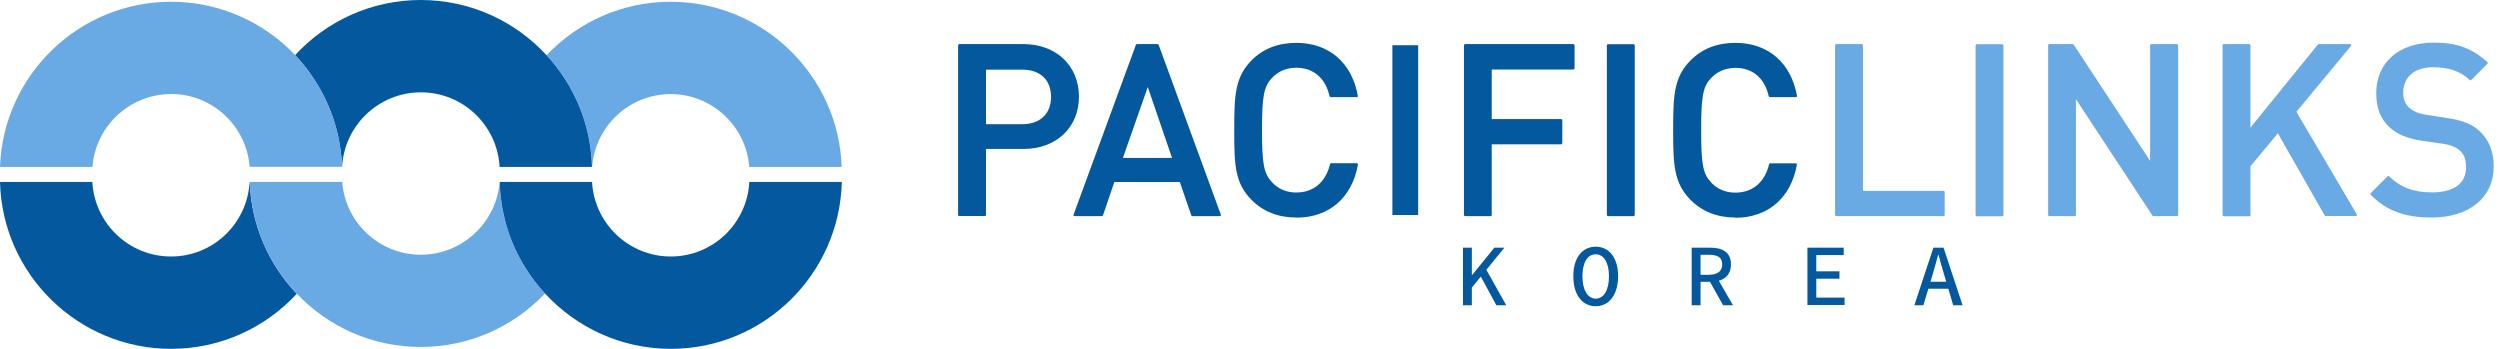 <svg width="172" height="24" viewBox="0 0 172 24" fill="none" xmlns="http://www.w3.org/2000/svg">
<g clip-path="url(#clip0_937_2183)">
<path d="M17.174 12.517C17.019 15.374 14.669 17.647 11.768 17.647C8.867 17.647 6.508 15.374 6.353 12.517H0C0.155 18.878 5.38 24 11.776 24C15.194 24 18.267 22.537 20.419 20.212C18.499 18.198 17.285 15.495 17.182 12.525L17.174 12.517Z" fill="#04599E"/>
<path d="M34.373 12.517C34.158 15.314 31.799 17.526 28.95 17.526C26.101 17.526 23.75 15.314 23.544 12.517H17.182C17.286 15.486 18.499 18.189 20.419 20.204C22.562 22.468 25.593 23.871 28.95 23.871C32.307 23.871 35.346 22.459 37.489 20.195C35.613 18.164 34.45 15.469 34.373 12.517Z" fill="#6AAAE4"/>
<path d="M40.735 11.483C40.95 8.686 43.291 6.473 46.141 6.473C48.99 6.473 51.34 8.686 51.547 11.483H57.908C57.693 5.182 52.493 0.121 46.141 0.121C42.783 0.121 39.753 1.532 37.61 3.796C39.486 5.828 40.657 8.522 40.735 11.483Z" fill="#6AAAE4"/>
<path d="M23.535 11.483C23.69 8.626 26.057 6.353 28.958 6.353C31.859 6.353 34.218 8.626 34.373 11.483H40.726C40.657 8.522 39.478 5.828 37.601 3.796C35.449 1.463 32.367 0 28.95 0C25.532 0 22.451 1.463 20.299 3.796C22.218 5.819 23.423 8.514 23.527 11.483H23.535Z" fill="#04599E"/>
<path d="M46.149 17.647C43.257 17.647 40.889 15.374 40.734 12.517H34.382C34.45 15.478 35.621 18.164 37.498 20.195C39.65 22.528 42.732 24 46.158 24C52.554 24 57.762 18.869 57.917 12.517H51.555C51.4 15.374 49.05 17.647 46.149 17.647Z" fill="#04599E"/>
<path d="M11.768 6.465C14.617 6.465 16.967 8.677 17.174 11.475H23.535C23.432 8.505 22.218 5.802 20.307 3.788C18.155 1.532 15.125 0.121 11.768 0.121C5.415 0.121 0.224 5.174 0 11.483H6.362C6.568 8.686 8.918 6.473 11.768 6.473V6.465Z" fill="#6AAAE4"/>
<path d="M126.33 14.871C126.33 14.871 126.253 14.836 126.253 14.793V3.112C126.253 3.112 126.287 3.034 126.33 3.034H128.103C128.103 3.034 128.172 3.069 128.172 3.112V13.132H133.725C133.725 13.132 133.794 13.166 133.794 13.201V14.793C133.794 14.836 133.759 14.871 133.725 14.871H126.33Z" fill="#6AAAE4"/>
<path d="M126.33 14.793V3.112H128.104V13.201H133.733V14.793H126.339H126.33Z" fill="#6AAAE4"/>
<path d="M135.989 3.043H137.762C137.762 3.043 137.839 3.077 137.839 3.121V14.802C137.839 14.802 137.805 14.88 137.762 14.88H135.997C135.997 14.88 135.92 14.845 135.92 14.802V3.112C135.92 3.112 135.954 3.043 135.989 3.043Z" fill="#6AAAE4"/>
<path d="M135.989 14.793V3.112H137.762V14.793H135.989Z" fill="#6AAAE4"/>
<path d="M148.152 14.871C148.152 14.871 148.109 14.862 148.092 14.836L142.824 6.822V14.793C142.824 14.836 142.789 14.871 142.755 14.871H140.981C140.981 14.871 140.913 14.836 140.913 14.793V3.112C140.913 3.112 140.938 3.034 140.981 3.034H142.608C142.608 3.034 142.651 3.043 142.669 3.069L147.928 11.066V3.112C147.928 3.112 147.963 3.034 148.006 3.034H149.779C149.779 3.034 149.857 3.069 149.857 3.112V14.793C149.857 14.836 149.822 14.871 149.779 14.871H148.161H148.152Z" fill="#6AAAE4"/>
<path d="M148.152 14.793L142.755 6.572V14.793H140.982V3.112H142.609L148.006 11.316V3.112H149.779V14.793H148.161H148.152Z" fill="#6AAAE4"/>
<path d="M160.006 14.871C160.006 14.871 159.963 14.854 159.946 14.836L156.717 9.172L154.832 11.436V14.802C154.832 14.845 154.798 14.88 154.763 14.88H152.99C152.99 14.88 152.913 14.845 152.913 14.802V3.112C152.913 3.112 152.947 3.034 152.99 3.034H154.763C154.763 3.034 154.832 3.069 154.832 3.112V8.776L159.472 3.06C159.472 3.06 159.507 3.034 159.524 3.034H161.693C161.693 3.034 161.745 3.052 161.762 3.077C161.771 3.095 161.762 3.138 161.753 3.155L157.992 7.692L162.149 14.75C162.149 14.75 162.167 14.802 162.149 14.828C162.132 14.845 162.115 14.862 162.089 14.862H160.006V14.871Z" fill="#6AAAE4"/>
<path d="M167.289 14.966C165.446 14.966 164.198 14.501 163.105 13.399C163.079 13.373 163.079 13.321 163.105 13.296L164.267 12.125C164.267 12.125 164.301 12.108 164.319 12.108C164.336 12.108 164.353 12.116 164.37 12.125C165.137 12.891 166.049 13.235 167.323 13.235C168.829 13.235 169.664 12.624 169.664 11.505C169.664 10.971 169.527 10.601 169.225 10.351C168.941 10.102 168.563 9.956 167.986 9.878L166.609 9.68C165.601 9.525 164.87 9.215 164.37 8.725C163.785 8.182 163.484 7.407 163.484 6.418C163.484 4.3 165.042 2.931 167.461 2.931C169.027 2.931 170.121 3.336 171.137 4.283C171.145 4.291 171.154 4.317 171.154 4.334C171.154 4.36 171.145 4.377 171.137 4.386L170.017 5.505C170.017 5.505 169.983 5.522 169.966 5.522C169.949 5.522 169.931 5.522 169.914 5.505C169.269 4.894 168.494 4.627 167.383 4.627C166.126 4.627 165.343 5.298 165.343 6.374C165.343 6.831 165.481 7.175 165.739 7.399C166.006 7.631 166.307 7.803 166.987 7.907L168.382 8.122C169.441 8.286 170.06 8.535 170.586 9.009C171.24 9.611 171.567 10.429 171.567 11.462C171.567 13.588 169.888 14.966 167.289 14.966Z" fill="#6AAAE4"/>
<path d="M167.288 14.897C165.532 14.897 164.284 14.483 163.156 13.356L164.319 12.194C165.171 13.046 166.135 13.321 167.323 13.321C168.864 13.321 169.733 12.667 169.733 11.514C169.733 10.989 169.604 10.584 169.268 10.3C168.976 10.033 168.58 9.887 167.994 9.801L166.617 9.611C165.67 9.465 164.93 9.164 164.422 8.673C163.845 8.148 163.552 7.399 163.552 6.426C163.552 4.395 165.033 3.017 167.461 3.017C169.019 3.017 170.086 3.413 171.085 4.352L169.966 5.471C169.242 4.782 168.39 4.567 167.392 4.567C166.014 4.567 165.274 5.324 165.274 6.392C165.274 6.813 165.395 7.218 165.704 7.468C166.006 7.735 166.35 7.898 166.987 7.993L168.382 8.208C169.449 8.372 170.034 8.613 170.542 9.077C171.171 9.654 171.498 10.455 171.498 11.479C171.498 13.631 169.75 14.905 167.288 14.905V14.897Z" fill="#6AAAE4"/>
<path d="M65.994 14.871C65.994 14.871 65.917 14.836 65.917 14.793V3.112C65.917 3.112 65.951 3.034 65.994 3.034H70.419C72.666 3.034 74.232 4.524 74.232 6.65C74.232 8.776 72.666 10.248 70.419 10.248H67.836V14.785C67.836 14.828 67.802 14.862 67.767 14.862H66.003L65.994 14.871ZM70.324 8.544C71.555 8.544 72.313 7.829 72.313 6.667C72.313 5.505 71.572 4.791 70.324 4.791H67.836V8.544H70.324Z" fill="#04599E"/>
<path d="M70.419 10.188H67.759V14.793H65.994V3.112H70.419C72.7 3.112 74.164 4.618 74.164 6.659C74.164 8.699 72.7 10.188 70.419 10.188ZM70.324 4.704H67.759V8.604H70.324C71.573 8.604 72.39 7.881 72.39 6.659C72.39 5.436 71.573 4.704 70.324 4.704Z" fill="#04599E"/>
<path d="M82.031 14.871C82.031 14.871 81.971 14.854 81.963 14.819L81.171 12.521H76.668L75.885 14.819C75.885 14.819 75.842 14.871 75.816 14.871H73.931C73.931 14.871 73.879 14.862 73.871 14.836C73.853 14.819 73.853 14.793 73.862 14.768L78.149 3.086C78.149 3.086 78.183 3.034 78.218 3.034H79.647C79.647 3.034 79.707 3.052 79.716 3.086L83.994 14.768C83.994 14.768 83.994 14.819 83.994 14.836C83.977 14.854 83.951 14.871 83.934 14.871H82.049H82.031ZM80.637 10.868L78.967 5.987L77.254 10.868H80.637Z" fill="#04599E"/>
<path d="M82.031 14.793L81.231 12.452H76.626L75.825 14.793H73.94L78.227 3.112H79.656L83.934 14.793H82.049H82.031ZM78.967 5.755L77.151 10.937H80.74L78.967 5.755Z" fill="#04599E"/>
<path d="M89.185 14.966C87.945 14.966 86.912 14.561 86.112 13.76C84.958 12.59 84.915 11.376 84.915 8.957C84.915 6.538 84.967 5.316 86.112 4.145C86.912 3.344 87.945 2.948 89.185 2.948C91.432 2.948 93.016 4.317 93.42 6.598C93.42 6.615 93.42 6.641 93.403 6.659C93.386 6.676 93.369 6.684 93.343 6.684H91.544C91.544 6.684 91.483 6.659 91.475 6.624C91.199 5.376 90.364 4.661 89.185 4.661C88.514 4.661 87.937 4.902 87.515 5.359C86.956 5.953 86.826 6.59 86.826 8.948C86.826 11.307 86.956 11.944 87.515 12.538C87.937 13.003 88.514 13.244 89.185 13.244C90.373 13.244 91.217 12.529 91.509 11.281C91.509 11.255 91.544 11.23 91.578 11.23H93.351C93.351 11.23 93.394 11.247 93.412 11.255C93.429 11.273 93.429 11.29 93.429 11.316C93.024 13.605 91.44 14.974 89.194 14.974L89.185 14.966Z" fill="#04599E"/>
<path d="M89.185 14.897C87.902 14.897 86.921 14.466 86.163 13.717C85.027 12.564 84.984 11.402 84.984 8.957C84.984 6.512 85.027 5.341 86.163 4.197C86.921 3.439 87.902 3.009 89.185 3.009C91.337 3.009 92.938 4.291 93.351 6.607H91.552C91.285 5.41 90.485 4.593 89.185 4.593C88.479 4.593 87.885 4.851 87.463 5.316C86.869 5.935 86.757 6.65 86.757 8.957C86.757 11.264 86.869 11.97 87.463 12.598C87.894 13.055 88.479 13.313 89.185 13.313C90.485 13.313 91.302 12.495 91.578 11.298H93.351C92.947 13.614 91.32 14.897 89.185 14.897Z" fill="#04599E"/>
<path d="M95.796 14.793V3.112H97.57V14.793H95.796Z" fill="#04599E"/>
<path d="M100.789 14.871C100.789 14.871 100.72 14.836 100.72 14.793V3.112C100.72 3.112 100.755 3.034 100.789 3.034H108.252C108.252 3.034 108.33 3.069 108.33 3.112V4.704C108.33 4.704 108.295 4.782 108.252 4.782H102.631V8.191H107.417C107.417 8.191 107.486 8.225 107.486 8.26V9.852C107.486 9.852 107.452 9.93 107.417 9.93H102.631V14.793C102.631 14.836 102.597 14.871 102.562 14.871H100.789Z" fill="#04599E"/>
<path d="M102.562 4.704V8.26H107.417V9.852H102.562V14.793H100.789V3.112H108.252V4.704H102.562Z" fill="#04599E"/>
<path d="M110.628 3.043H112.402C112.402 3.043 112.471 3.077 112.471 3.112V14.793C112.471 14.793 112.436 14.871 112.393 14.871H110.628C110.628 14.871 110.551 14.836 110.551 14.793V3.112C110.551 3.112 110.585 3.043 110.62 3.043H110.628Z" fill="#04599E"/>
<path d="M110.628 14.793V3.112H112.402V14.793H110.628Z" fill="#04599E"/>
<path d="M119.391 14.966C118.152 14.966 117.119 14.561 116.318 13.76C115.165 12.59 115.113 11.376 115.113 8.957C115.113 6.538 115.165 5.316 116.318 4.145C117.119 3.344 118.152 2.948 119.391 2.948C121.647 2.948 123.222 4.317 123.635 6.598C123.635 6.615 123.635 6.641 123.618 6.659C123.601 6.676 123.584 6.684 123.567 6.684H121.759C121.759 6.684 121.699 6.659 121.69 6.624C121.414 5.376 120.579 4.67 119.4 4.67C118.737 4.67 118.152 4.911 117.73 5.367C117.162 5.961 117.041 6.598 117.041 8.957C117.041 11.316 117.162 11.953 117.721 12.547C118.143 13.011 118.72 13.252 119.391 13.252C120.579 13.252 121.423 12.538 121.716 11.29C121.716 11.264 121.75 11.238 121.785 11.238H123.558C123.558 11.238 123.601 11.255 123.61 11.264C123.627 11.281 123.627 11.298 123.627 11.324C123.222 13.614 121.638 14.983 119.383 14.983L119.391 14.966Z" fill="#04599E"/>
<path d="M100.651 17.04H101.263V18.925H101.28L102.812 17.04H103.501L101.263 19.786V21H100.651V17.04ZM101.813 18.882L102.175 18.409L103.63 21H102.95L101.805 18.891L101.813 18.882Z" fill="#04599E"/>
<path d="M108.244 19.003C108.244 17.712 108.881 16.971 109.785 16.971C110.689 16.971 111.326 17.712 111.326 19.003C111.326 20.294 110.689 21.069 109.785 21.069C108.881 21.069 108.244 20.311 108.244 19.003ZM110.697 19.003C110.697 18.056 110.336 17.496 109.785 17.496C109.234 17.496 108.872 18.047 108.872 19.003C108.872 19.958 109.234 20.544 109.785 20.544C110.336 20.544 110.697 19.976 110.697 19.003Z" fill="#04599E"/>
<path d="M116.387 17.04H117.67C118.479 17.04 119.09 17.333 119.09 18.185C119.09 19.037 118.479 19.39 117.67 19.39H116.999V21H116.387V17.04ZM117.593 18.9C118.169 18.9 118.488 18.659 118.488 18.185C118.488 17.712 118.169 17.531 117.593 17.531H116.999V18.908H117.593V18.9ZM118.006 18.882L119.228 21H118.548L117.558 19.227L118.014 18.882H118.006Z" fill="#04599E"/>
<path d="M124.35 17.04H126.847V17.548H124.961V18.667H126.554V19.175H124.961V20.475H126.907V20.983H124.35V17.023V17.04Z" fill="#04599E"/>
<path d="M133.01 17.04H133.716L135.024 21H134.379L133.742 18.848C133.613 18.418 133.484 17.979 133.372 17.531H133.346C133.225 17.979 133.105 18.418 132.976 18.848L132.33 21H131.71L133.019 17.04H133.01ZM132.433 19.382H134.267V19.864H132.433V19.382Z" fill="#04599E"/>
</g>
<defs>
<clipPath id="clip0_937_2183">
<rect width="172" height="24" fill="white"/>
</clipPath>
</defs>
</svg>
